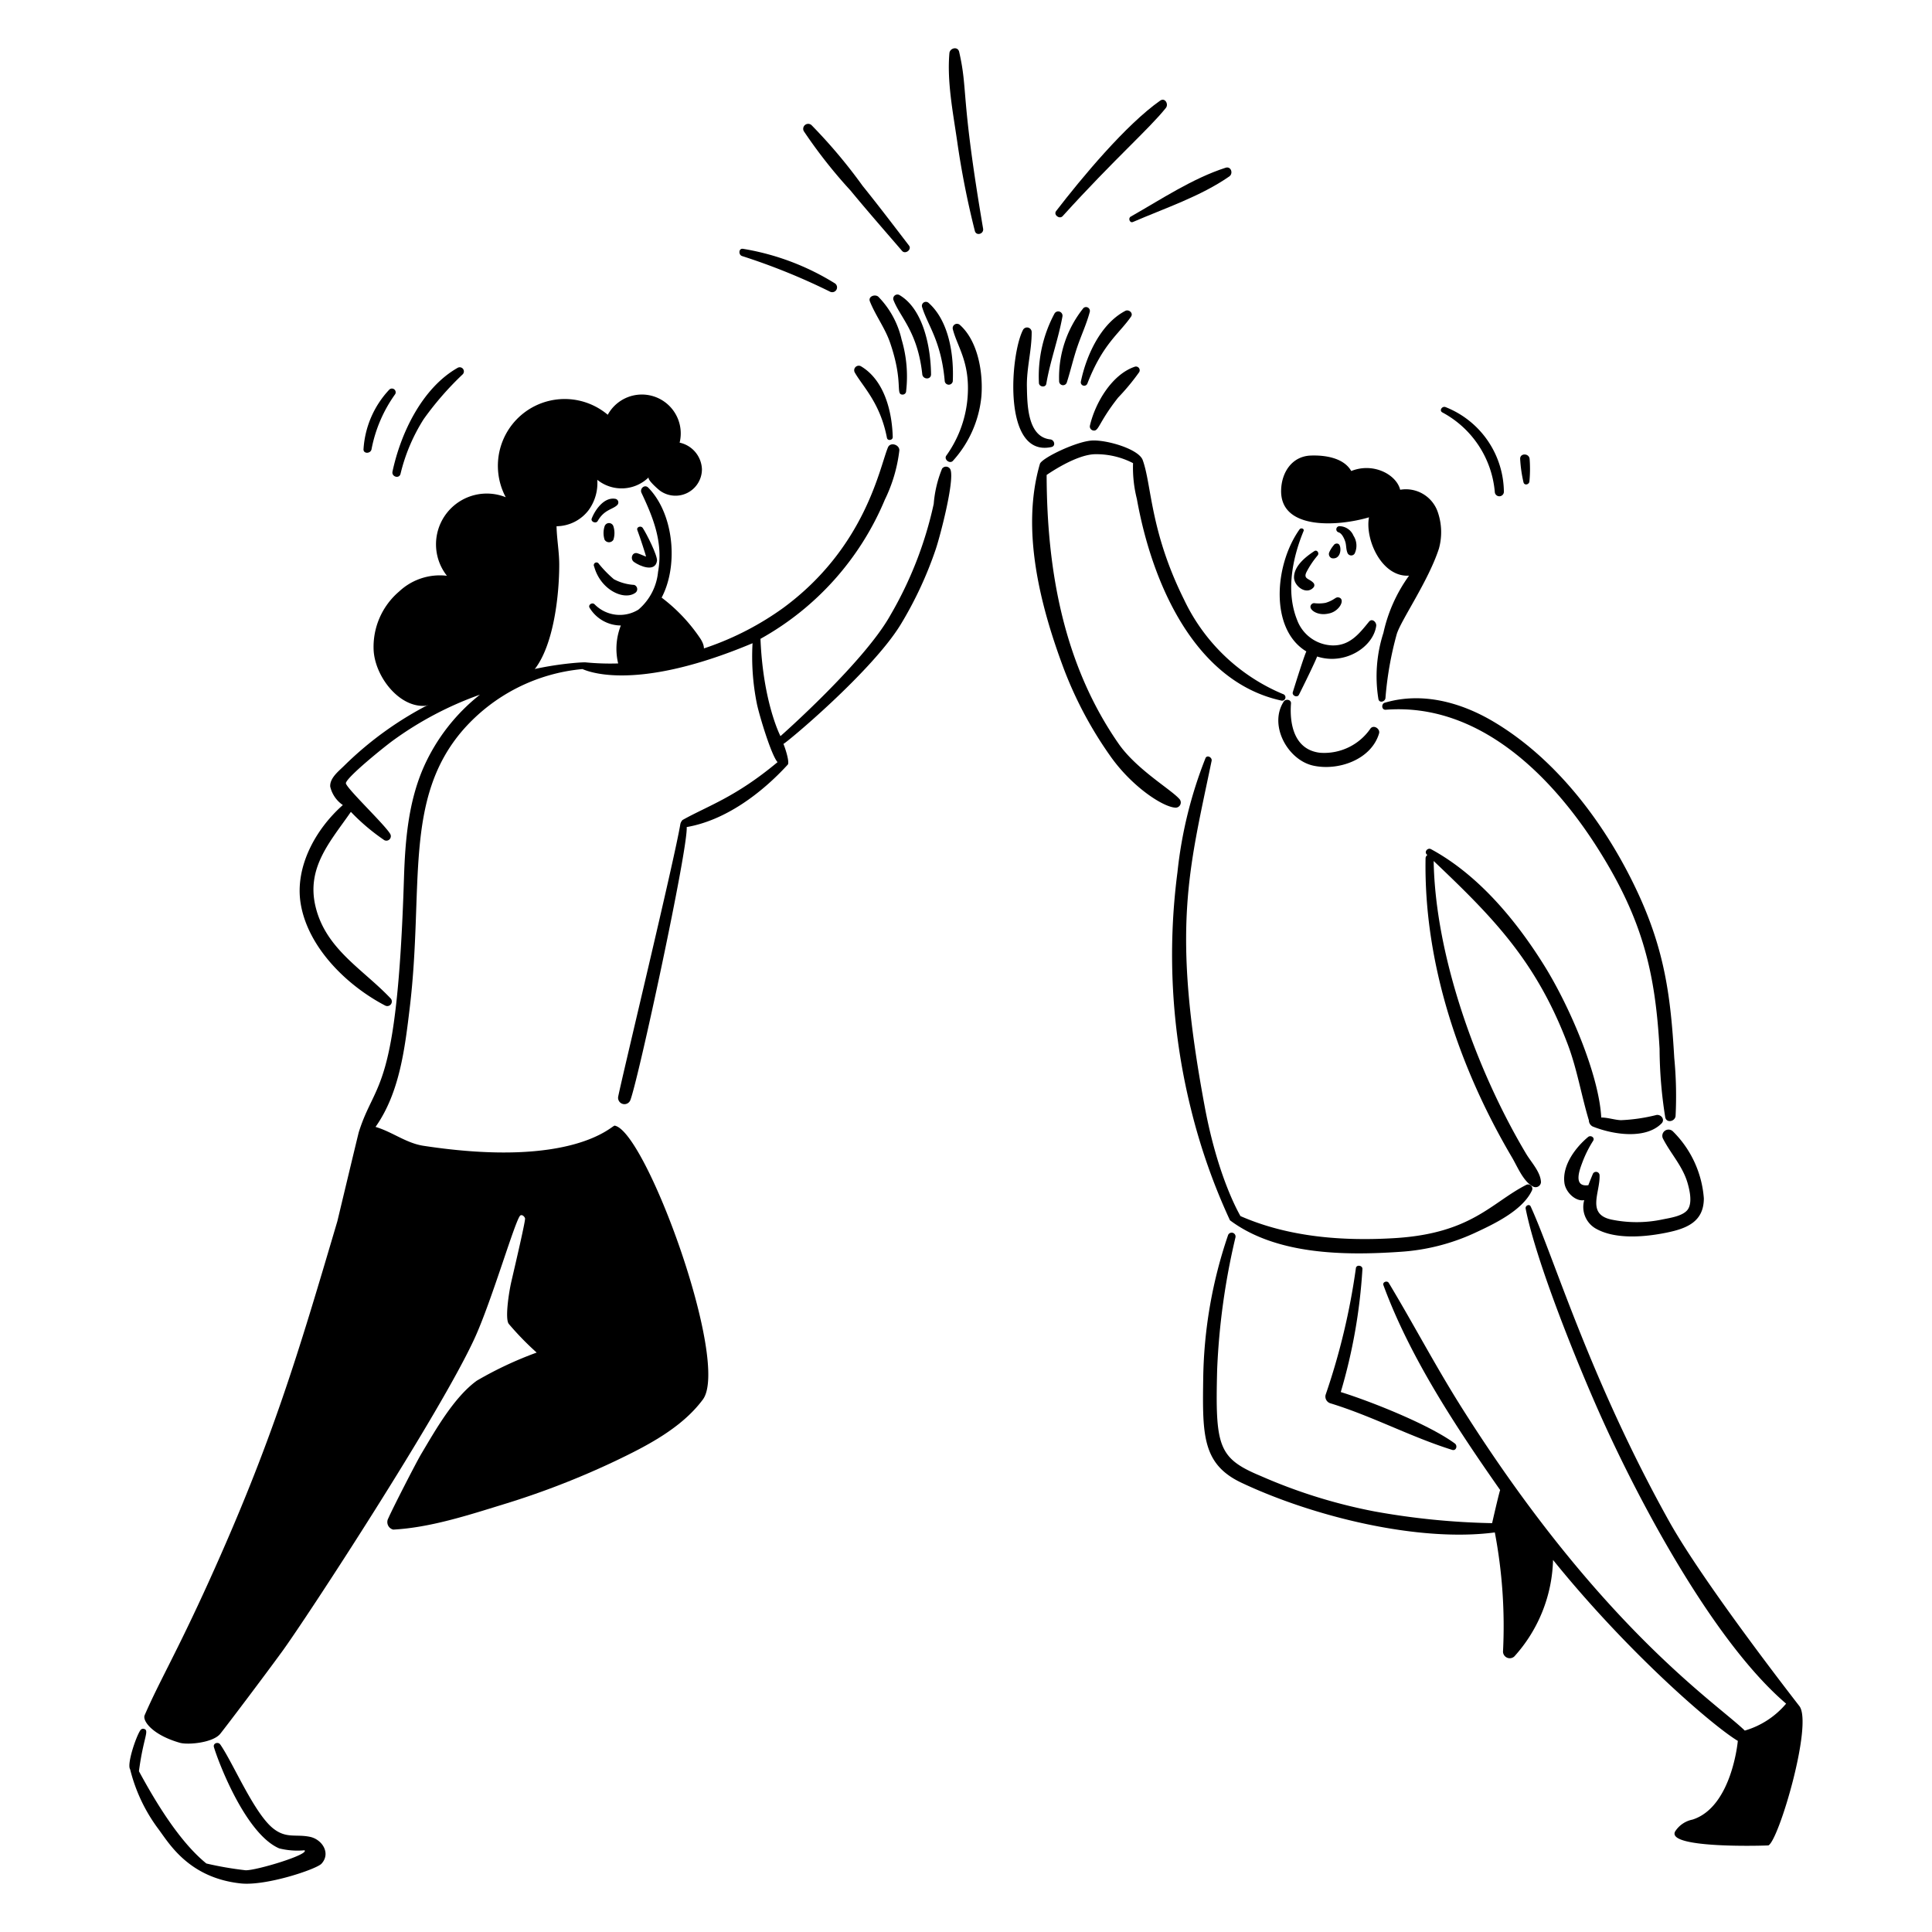 <svg viewBox="0 0 400 400" xmlns="http://www.w3.org/2000/svg" id="High-Five-3--Streamline-Brooklyn.svg" height="400" width="400"><desc>High Five 3 Streamline Illustration: https://streamlinehq.com</desc><path d="M134.328 98.8c-0.45 0.45 2 2.57 2.346 2.814a5.476 5.476 0 0 0 8.654 -4.468 5.854 5.854 0 0 0 -4.618 -5.5 8.048 8.048 0 0 0 -14.88 -5.772 13.828 13.828 0 0 0 -21.122 17.072 10.512 10.512 0 0 0 -12.178 16.262 12.316 12.316 0 0 0 -9.872 3.236 15.052 15.052 0 0 0 -5.306 12.042c0.218 5.466 5.19 11.972 10.616 11.65a145.16 145.16 0 0 0 18.016 -4.74 9.734 9.734 0 0 0 4.6 -2.698c4.132 -5.1 5.212 -15.852 5.2 -21.8 0 -2.67 -0.506 -5.312 -0.556 -7.948a8.428 8.428 0 0 0 6.6 -3.28 9.488 9.488 0 0 0 1.832 -6.332 8.014 8.014 0 0 0 10.668 -0.538Z" fill="#000000" stroke-width="1"></path><path d="M144.866 132.014a35.086 35.086 0 0 0 -8.518 -8.754c0.254 0.184 -3 3 -3.33 3.214 -1.016 0.686 -2.842 1.016 -3.58 1.982a8.13 8.13 0 0 0 -0.7 3.812q-0.326 2.946 -0.472 5.922a94.68 94.68 0 0 0 15.496 -2.026c1.886 -0.232 2.766 -1.764 1.104 -4.15Z" fill="#000000" stroke-width="1"></path><path d="M298.65 85.4a20.71 20.71 0 0 1 10.832 16.45 0.942 0.942 0 0 0 1.882 0 19.064 19.064 0 0 0 -12.066 -17.56c-0.736 -0.29 -1.402 0.732 -0.648 1.11Z" fill="#000000" stroke-width="1"></path><path d="M316.648 99.684a27.078 27.078 0 0 0 0.044 -4.644c-0.092 -1.25 -2.034 -1.266 -1.958 0a27.9 27.9 0 0 0 0.688 4.812c0.178 0.728 1.16 0.494 1.226 -0.168Z" fill="#000000" stroke-width="1"></path><path d="M244.16 165.4c-1.776 -2 -8.89 -6.126 -12.582 -11.444 -11.328 -16.322 -14.834 -35.746 -14.884 -55.622 0.06 -0.028 5.8 -4.104 9.856 -4.29a16.51 16.51 0 0 1 8.036 1.844 26.42 26.42 0 0 0 0.788 7.4c3.2 17.866 12.174 37.886 29.888 41.752a0.694 0.694 0 0 0 0.37 -1.338 39.48 39.48 0 0 1 -20.506 -19.6c-7.046 -14.176 -6.666 -23.712 -8.542 -28.854 -0.83 -2.276 -7.43 -4.212 -10.506 -4.04 -3.246 0.182 -10.428 3.64 -10.778 4.84 -3.96 13.616 0.032 29.29 4.952 42.418a80.838 80.838 0 0 0 9.612 18.048c4.432 6.314 10.882 10.58 13.52 10.706a1.07 1.07 0 0 0 0.776 -1.82Z" fill="#000000" stroke-width="1"></path><path d="M265.782 145.256c-3.144 4.858 0.784 12.084 6.106 13.258 5.19 1.146 12.016 -1.242 13.63 -6.66 0.284 -0.954 -1.104 -1.872 -1.77 -1.026a11.618 11.618 0 0 1 -10.462 5.022c-5.256 -0.612 -6.334 -5.786 -6 -10.2 0.064 -0.832 -1.104 -1.012 -1.504 -0.394Z" fill="#000000" stroke-width="1"></path><path d="M346.64 219.052c-0.734 -12.648 -1.948 -22.304 -7.726 -34.6 -6.42 -13.668 -16.506 -27.2 -29.67 -35.024 -6.768 -4.024 -14.81 -6.228 -22.544 -3.936 -0.77 0.228 -0.666 1.522 0.2 1.454 19.298 -1.498 34.4 13.67 43.978 28.826 9.338 14.79 11.838 25.8 12.72 41.382a91.964 91.964 0 0 0 1.172 14.174c0.274 1.27 2.04 0.866 2.142 -0.294a82.342 82.342 0 0 0 -0.272 -11.982Z" fill="#000000" stroke-width="1"></path><path d="M342.95 230.846a36.282 36.282 0 0 1 -7.344 1.076c-1.226 -0.038 -2.746 -0.554 -4.084 -0.554 -0.472 -8.79 -6.482 -22.92 -11.8 -31.458 -5.818 -9.346 -13.632 -18.778 -23.442 -24.096 -0.694 -0.378 -1.476 0.554 -0.866 1.11l0.11 0.11a0.8 0.8 0 0 0 -0.376 0.678c-0.388 21.784 7.03 43.498 17.908 61.942 1.1 1.866 2.368 5.058 4.386 6.028a1.114 1.114 0 0 0 1.6 -0.922c-0.078 -2.12 -2.014 -4.108 -3.076 -5.888 -10.14 -17 -18.8 -40.744 -19.142 -60.612 12.228 11.616 21.2 20.67 27.734 37.89 1.966 5.182 2.814 10.544 4.4 15.8a1.442 1.442 0 0 0 0.8 1.282c4.446 1.776 11 2.63 14.236 -0.626 0.794 -0.792 -0.068 -1.92 -1.044 -1.76Z" fill="#000000" stroke-width="1"></path><path d="M315.932 245.348c-7.124 3.64 -11.294 10 -27.05 10.984 -10.8 0.67 -22.072 -0.178 -32.062 -4.556 0 -0.068 -4.572 -7.472 -7.4 -22.69 -6.89 -36.958 -3.332 -48.6 1.432 -71.56 0.15 -0.716 -0.946 -1.306 -1.27 -0.554a89.47 89.47 0 0 0 -5.8 23.6 132.272 132.272 0 0 0 2.738 48.828 126.766 126.766 0 0 0 8.13 23.248c9.588 7.18 23.786 7.318 35.27 6.526a43.248 43.248 0 0 0 15.222 -3.818c3.976 -1.84 10 -4.644 12 -8.818a0.878 0.878 0 0 0 -1.21 -1.19Z" fill="#000000" stroke-width="1"></path><path d="M198.584 10.736c-0.274 -1.2 -1.926 -0.816 -2.02 0.278 -0.514 5.928 0.752 12.308 1.6 18.176a179.118 179.118 0 0 0 3.668 18.62c0.284 1.11 1.898 0.632 1.71 -0.472 -4.728 -27.802 -3.092 -28.458 -4.958 -36.602Z" fill="#000000" stroke-width="1"></path><path d="M220.012 44.746c10.77 -11.888 17.844 -17.988 21.368 -22.4 0.624 -0.78 -0.182 -2.21 -1.172 -1.516 -7.124 5 -16.266 16 -21.55 22.866 -0.598 0.784 0.7 1.772 1.354 1.05Z" fill="#000000" stroke-width="1"></path><path d="M234.564 45.962c6.622 -2.866 14 -5.298 19.952 -9.436 0.862 -0.6 0.368 -2.156 -0.76 -1.8 -6.916 2.234 -13.374 6.568 -19.664 10.128 -0.574 0.334 -0.186 1.392 0.472 1.108Z" fill="#000000" stroke-width="1"></path><path d="M178.6 38.486a109.034 109.034 0 0 0 -10.588 -12.582 1.03 1.03 0 0 0 -1.6 1.244 102.708 102.708 0 0 0 9.684 12.304c3.488 4.232 7.082 8.328 10.672 12.498 0.666 0.772 2.066 -0.284 1.432 -1.11 -3.174 -4.134 -6.32 -8.288 -9.6 -12.354Z" fill="#000000" stroke-width="1"></path><path d="M172.882 58.682a52.012 52.012 0 0 0 -19.07 -7.17c-0.892 -0.118 -0.948 1.222 -0.2 1.492a131.578 131.578 0 0 1 18.27 7.4 1 1 0 0 0 1 -1.722Z" fill="#000000" stroke-width="1"></path><path d="M64.16 380.294c-2.886 -0.6 -4.872 0.416 -7.576 -1.714 -3.972 -3.128 -8.336 -13.612 -10.978 -17.4 -0.44 -0.63 -1.558 -0.27 -1.31 0.556 0.986 3.294 6.618 18 13.52 20.956a15.574 15.574 0 0 0 5.228 0.388c1.066 0.884 -10.124 4.234 -12.2 4.136a70.234 70.234 0 0 1 -8.12 -1.4c-5.58 -4.522 -10.546 -12.8 -13.958 -19.104 0.922 -7.076 2.262 -8.496 1 -8.774a0.676 0.676 0 0 0 -0.704 0.288c-0.924 1.372 -2.826 7.028 -2.12 8.088a34.4 34.4 0 0 0 5.866 12.386c2.2 2.948 6.286 10.092 17.038 11.244 5.234 0.562 15.664 -2.938 16.716 -4.084 1.992 -2.174 0.124 -5.046 -2.402 -5.566Z" fill="#000000" stroke-width="1"></path><path d="M82.924 98.104a37.4 37.4 0 0 1 4.8 -11.334 63.918 63.918 0 0 1 8.076 -9.274 0.86 0.86 0 0 0 -1.038 -1.348c-7.368 4.184 -11.8 13.528 -13.498 21.478 -0.234 1.098 1.4 1.56 1.66 0.478Z" fill="#000000" stroke-width="1"></path><path d="M80.6 80.666a19.754 19.754 0 0 0 -5.334 12.286c-0.12 1.06 1.526 1.034 1.666 0a28.814 28.814 0 0 1 4.892 -11.352 0.778 0.778 0 0 0 -1.224 -0.934Z" fill="#000000" stroke-width="1"></path><path d="M275.052 127.03c2.236 -0.378 3.584 -2.972 2.134 -3.332 -0.706 -0.176 -0.822 0.532 -2.746 1.116a7.874 7.874 0 0 1 -2.364 0.062 0.77 0.77 0 0 0 -0.76 0.772c0.006 0.764 1.608 1.87 3.736 1.382Z" fill="#000000" stroke-width="1"></path><path d="M270.466 134.872c-0.46 0.932 -2.23 6.578 -2.8 8.414 -0.232 0.736 0.916 1.244 1.266 0.554 0.862 -1.702 3.442 -6.96 3.762 -7.92 5.74 1.874 11.628 -1.946 12.234 -6.332 0.104 -0.766 -0.852 -1.662 -1.494 -0.872 -2.024 2.492 -3.952 4.958 -7.508 4.912a8.07 8.07 0 0 1 -7.388 -5.312c-2.334 -5.836 -0.962 -12.772 1.354 -18.374 0.2 -0.506 -0.554 -0.732 -0.826 -0.35 -5.226 7.31 -6.226 20.69 1.4 25.28Z" fill="#000000" stroke-width="1"></path><path d="M272.8 115c0.4 -0.462 -0.118 -1.268 -0.688 -0.894 -1.756 1.15 -4.2 3.058 -4.2 5.428 0 1.814 2.546 3.748 4.03 2.092a0.696 0.696 0 0 0 0 -0.932c-0.854 -0.958 -2.256 -0.766 -1.372 -2.4A18.462 18.462 0 0 1 272.8 115Z" fill="#000000" stroke-width="1"></path><path d="M277.076 112.6a0.772 0.772 0 0 0 -0.976 0.322 5.9 5.9 0 0 0 -0.91 1.47 0.924 0.924 0 0 0 0.552 1.182c2.038 0.36 2.084 -2.644 1.334 -2.974Z" fill="#000000" stroke-width="1"></path><path d="M278.958 114.414a0.838 0.838 0 0 0 1.504 0.2 3.78 3.78 0 0 0 -0.238 -3.702 3.2 3.2 0 0 0 -2.92 -1.97 0.65 0.65 0 0 0 -0.172 1.272c0.726 0.212 1.222 1.364 1.416 2.02s0.132 1.48 0.41 2.18Z" fill="#000000" stroke-width="1"></path><path d="M283.432 107.106c-0.848 4.62 2.648 12.434 8.302 12.076a31.758 31.758 0 0 0 -5.31 11.838 29.342 29.342 0 0 0 -1.038 13.72c0.182 0.888 1.37 0.554 1.458 -0.2a70.076 70.076 0 0 1 2.338 -13.254c0.868 -2.864 6.58 -11.05 8.734 -17.71a12.774 12.774 0 0 0 -0.2 -7.442 6.98 6.98 0 0 0 -7.824 -4.734c-0.762 -3.13 -5.54 -5.724 -10.13 -3.88 -1.548 -2.714 -5.372 -3.318 -8.414 -3.2 -3.85 0.154 -6 3.468 -6.104 7.12 -0.244 8.374 11.8 7.56 18.188 5.666Z" fill="#000000" stroke-width="1"></path><path d="M217.454 90.972c-4.764 -0.512 -4.77 -7.338 -4.846 -10.896 -0.08 -3.84 1.012 -7.546 0.988 -11.348a0.954 0.954 0 0 0 -1.764 -0.478c-2.648 4.9 -4.4 26.488 5.838 24.308 0.972 -0.206 0.638 -1.494 -0.216 -1.586Z" fill="#000000" stroke-width="1"></path><path d="M216.628 79.444c0.8 -4.718 2.492 -9.212 3.33 -13.874a0.89 0.89 0 0 0 -1.616 -0.684 27.484 27.484 0 0 0 -3.246 14.364c-0.008 0.86 1.382 1.088 1.532 0.194Z" fill="#000000" stroke-width="1"></path><path d="M224.32 63.776a22.92 22.92 0 0 0 -5.04 15.168 0.816 0.816 0 0 0 1.6 0.218c0.782 -2.45 1.348 -4.962 2.182 -7.4s1.92 -4.736 2.57 -7.216a0.8 0.8 0 0 0 -1.312 -0.77Z" fill="#000000" stroke-width="1"></path><path d="M234.17 65.552c0.524 -0.758 -0.478 -1.56 -1.188 -1.188 -5.122 2.686 -8.086 9.27 -9.2 14.642a0.706 0.706 0 0 0 1.36 0.372c3.198 -8.234 6.566 -10.262 9.028 -13.826Z" fill="#000000" stroke-width="1"></path><path d="M235 75.908c-4.778 1.572 -8.26 7.524 -9.34 12.2a0.844 0.844 0 0 0 0.636 1.01c1.232 0.28 1.058 -1.548 5.2 -6.8a46.416 46.416 0 0 0 4.374 -5.288 0.778 0.778 0 0 0 -0.87 -1.122Z" fill="#000000" stroke-width="1"></path><path d="M328 248.472a5.16 5.16 0 0 0 2.346 5.868c4.074 2.348 10.252 1.766 14.648 0.876 4.218 -0.854 7.768 -2.254 7.768 -7.12a21.762 21.762 0 0 0 -6.426 -13.876 1.288 1.288 0 0 0 -2.014 1.554c1.614 3.142 4.052 5.652 5.066 9.142 0.416 1.426 1.022 4.012 0.094 5.432s-3.698 1.8 -5.244 2.116a25.8 25.8 0 0 1 -10.6 0.038c-5.238 -1.118 -2.326 -5.6 -2.464 -9.174a0.728 0.728 0 0 0 -1.422 -0.2c-0.288 0.688 -0.6 1.454 -0.904 2.254 -3.2 0.438 -1.8 -3.2 -1.288 -4.58a23.812 23.812 0 0 1 2.276 -4.6c0.432 -0.672 -0.494 -1.258 -1.038 -0.8 -2.612 2.182 -5.4 5.884 -4.9 9.53 0.262 1.926 2.334 3.896 4.102 3.54Z" fill="#000000" stroke-width="1"></path><path d="M372.6 353.306c-0.1 -0.15 -19.668 -25.174 -27 -38.294 -16.416 -29.424 -23.82 -54.6 -28.688 -65.224 -0.282 -0.616 -1.16 -0.156 -1.042 0.438 2.188 11.106 10.728 32.126 15.356 42.496 8.368 18.75 23.754 47.364 38.572 60a17.634 17.634 0 0 1 -8.558 5.578c-5.84 -5.688 -29.782 -21.264 -58.558 -66.782 -5.388 -8.524 -10 -17.338 -15.15 -25.902 -0.334 -0.554 -1.348 -0.19 -1.11 0.456 5.45 14.852 14.946 29.266 24.17 42.422 -0.294 0.816 -1.666 6.86 -1.666 6.86a152.498 152.498 0 0 1 -24.386 -2.436 109.978 109.978 0 0 1 -23.464 -7.308c-8.882 -3.69 -9.49 -6.092 -9.076 -22.112a144.182 144.182 0 0 1 3.78 -27.272 0.8 0.8 0 0 0 -1.548 -0.428 95.634 95.634 0 0 0 -5.122 29.764c-0.164 11.54 -0.178 17.6 7.942 21.434 14.786 6.978 36.6 12.368 52.436 10.278a103.848 103.848 0 0 1 1.692 24.704 1.4 1.4 0 0 0 2.348 0.97 30.968 30.968 0 0 0 8.014 -19.978c15.46 19.154 33.052 34.348 38.256 37.462 0 0.032 -1.22 13.688 -9.374 16.294a5.564 5.564 0 0 0 -3.62 2.48c-1.844 3.624 19.264 2.898 19.332 2.864 2.138 -1.07 9.15 -24.776 6.464 -28.764Z" fill="#000000" stroke-width="1"></path><path d="M280.724 262.554a139.578 139.578 0 0 1 -6.272 26.234 1.458 1.458 0 0 0 1 1.754c8.62 2.636 16.646 6.964 25.2 9.64 0.836 0.262 1.182 -0.866 0.554 -1.326 -5.48 -4.02 -17.658 -8.8 -23.614 -10.646a113.262 113.262 0 0 0 4.484 -25.468c0.048 -0.772 -1.248 -0.97 -1.352 -0.188Z" fill="#000000" stroke-width="1"></path><path d="M198.75 67.284a0.894 0.894 0 0 0 -1.482 0.86c0.9 3.58 3.448 6.648 3.104 13.436a23.858 23.858 0 0 1 -4.44 12.738c-0.584 0.8 0.736 1.83 1.382 1.066a23.1 23.1 0 0 0 5.876 -13.354c0.378 -4.796 -0.668 -11.362 -4.44 -14.746Z" fill="#000000" stroke-width="1"></path><path d="M195.6 78.944a0.844 0.844 0 0 0 1.664 0c0.246 -5.322 -0.728 -12.42 -5 -16.228a0.828 0.828 0 0 0 -1.37 0.8c1.152 3.846 3.972 6.988 4.706 15.428Z" fill="#000000" stroke-width="1"></path><path d="M190.948 77.486c0.12 1.11 1.826 1.186 1.814 0 -0.056 -5.346 -1.504 -13.448 -6.544 -16.4a0.864 0.864 0 0 0 -1.258 0.966c1.362 3.634 5.024 6.56 5.988 15.434Z" fill="#000000" stroke-width="1"></path><path d="M184.294 70.98c2.834 8.284 1.016 10.72 2.586 10.716a0.726 0.726 0 0 0 0.726 -0.726 26.8 26.8 0 0 0 -0.938 -10.672 18.49 18.49 0 0 0 -4.834 -8.88c-0.686 -0.562 -2.15 -0.056 -1.726 1 1.196 2.982 3.132 5.488 4.186 8.562Z" fill="#000000" stroke-width="1"></path><path d="M183.632 90.656c0.13 0.674 1.212 0.516 1.2 -0.162 -0.136 -5.256 -1.724 -11.778 -6.576 -14.658a0.944 0.944 0 0 0 -1.282 1.288c1.656 2.916 5.272 6.296 6.658 13.532Z" fill="#000000" stroke-width="1"></path><path d="M195.044 97.038a24.378 24.378 0 0 0 -1.726 7.28 78.862 78.862 0 0 1 -8.974 23.05c-5.464 9.8 -22.756 25.042 -22.756 25.042s-3.6 -6.878 -4.14 -20.148A58.966 58.966 0 0 0 183.2 103.448a31.58 31.58 0 0 0 3 -10.19c0.056 -1.188 -1.856 -1.81 -2.354 -0.638 -1.712 4.032 -4.6 20.658 -21.666 33.228a60.8 60.8 0 0 1 -32.874 11.426c0.15 -1.292 0 -2.6 0.118 -3.884s0.4 -2.714 0.61 -4.074c10.476 -2.14 11.778 -20.6 4.184 -28.35 -0.748 -0.766 -1.826 0.2 -1.4 1.084 2.516 5.324 4.5 10.326 3.426 16.354a11.72 11.72 0 0 1 -4.064 7.81 7.31 7.31 0 0 1 -9.09 -1.11c-0.502 -0.47 -1.416 0.15 -1 0.766a7.6 7.6 0 0 0 6.45 3.63 13.092 13.092 0 0 0 -0.556 7.858 52.574 52.574 0 0 1 -6.688 -0.216c-1.108 -0.116 -13.114 0.832 -18.53 4.25 -2.776 -0.338 -10.812 2.886 -13.054 4a71.582 71.582 0 0 0 -18.486 13.176c-1.116 1.106 -2.96 2.51 -2.858 4.28a6.336 6.336 0 0 0 2.614 3.828c-5.696 5.034 -9.986 12.888 -8.72 20.458 1.516 9.062 9.572 16.924 17.466 21.046a0.944 0.944 0 0 0 1.138 -1.478c-5.788 -6.11 -13.428 -10.186 -15.54 -19.014 -1.946 -8.126 3.146 -13.552 7.32 -19.6a42.944 42.944 0 0 0 6.91 5.85 0.922 0.922 0 0 0 1.248 -1.254c-1.094 -1.936 -9.386 -9.758 -9.19 -10.574 0.32 -1.338 7.904 -7.452 9.752 -8.8a70.898 70.898 0 0 1 18 -9.484 39.666 39.666 0 0 0 -11.6 14.89c-3.232 7.284 -3.884 15.332 -4.132 23.214 -1.412 44.8 -5.87 41.388 -9.346 52.458 -0.062 0.148 -3.884 16.128 -4.44 18.452 -8.16 27.586 -13.4 45.442 -26.55 74.47 -6.82 15.052 -10.276 20.712 -13.354 27.816 -0.482 1.11 1.538 4.05 7.298 5.7 1.666 0.478 6.876 0 8.37 -1.876s8.652 -11.348 12.736 -16.938c5 -6.832 32.892 -49.526 39.96 -65.034 3.6 -7.894 8.472 -24.76 9.434 -25.336 0.366 -0.218 0.834 0.2 0.962 0.6s-1.908 9.102 -2.82 13.032c-0.558 2.4 -1.348 7.77 -0.556 8.814a60.816 60.816 0 0 0 5.784 5.948 76.49 76.49 0 0 0 -12.4 5.822c-4.736 3.442 -8.54 10.2 -11.494 15.158 -1.046 1.754 -5.988 11.4 -6.814 13.32a1.6 1.6 0 0 0 1.016 2.352c7.624 -0.414 15.456 -2.966 22.71 -5.2a169.614 169.614 0 0 0 23.254 -9c6.508 -3.11 13.736 -6.81 18.132 -12.726 5.716 -7.698 -11.786 -55.564 -18.254 -56.71 -0.556 -0.098 -8.378 8.93 -39.582 4.174 -3.6 -0.55 -6.466 -2.892 -9.93 -3.912 5 -7.066 6.076 -16.306 7.076 -24.614 3 -24.892 -1.4 -43.288 11.084 -57.626a37.42 37.42 0 0 1 24.67 -12.55c0.21 0 9.896 5.294 35.226 -5.352a49.332 49.332 0 0 0 0.898 12.532c0.466 2.284 2.976 10.668 4.28 12.088 -8.76 7.304 -14.352 9 -19.676 11.982a1.916 1.916 0 0 0 -0.444 0.812c-1.214 7.38 -11.952 51.862 -12.874 56.458a1.316 1.316 0 0 0 2.53 0.694c1.738 -4.642 11.96 -52.124 11.654 -56.504 8.082 -1.4 15.55 -7.056 20.924 -12.926 0.4 -0.442 -0.422 -3.158 -0.9 -4.3 0.2 0.154 18.372 -14.954 24.332 -24.8a78.812 78.812 0 0 0 7.176 -15.408c0.918 -2.692 3.856 -13.9 3.118 -16.45a1 1 0 0 0 -1.78 -0.312Z" fill="#000000" stroke-width="1"></path><path d="M131.252 116.346c1.18 0.852 4.372 2.218 4.768 -0.2 0.174 -1.062 -2.19 -5.704 -2.952 -6.85 -0.352 -0.526 -1.366 -0.2 -1.11 0.462 0.542 1.4 1.826 5.432 1.8 5.472s-1.158 -0.49 -1.758 -0.676c-1.124 -0.354 -1.6 1.178 -0.748 1.792Z" fill="#000000" stroke-width="1"></path><path d="M127 111.744a4.546 4.546 0 0 0 0 -2.774 0.956 0.956 0 0 0 -1.826 0 4.546 4.546 0 0 0 0 2.774 1.06 1.06 0 0 0 1.826 0Z" fill="#000000" stroke-width="1"></path><path d="M123.754 107.86c1.34 -2.378 3.104 -2.358 4.052 -3.308a0.76 0.76 0 0 0 -0.334 -1.26c-2.346 -0.482 -4.236 2.212 -4.96 4.052 -0.268 0.68 0.888 1.148 1.242 0.516Z" fill="#000000" stroke-width="1"></path><path d="M123.016 117.294c1.312 4.838 6.162 7.086 8.486 5.468a0.928 0.928 0 0 0 -0.216 -1.666 10.188 10.188 0 0 1 -4.19 -1.176 23.684 23.684 0 0 1 -3.12 -3.2 0.558 0.558 0 0 0 -0.96 0.574Z" fill="#000000" stroke-width="1"></path></svg>